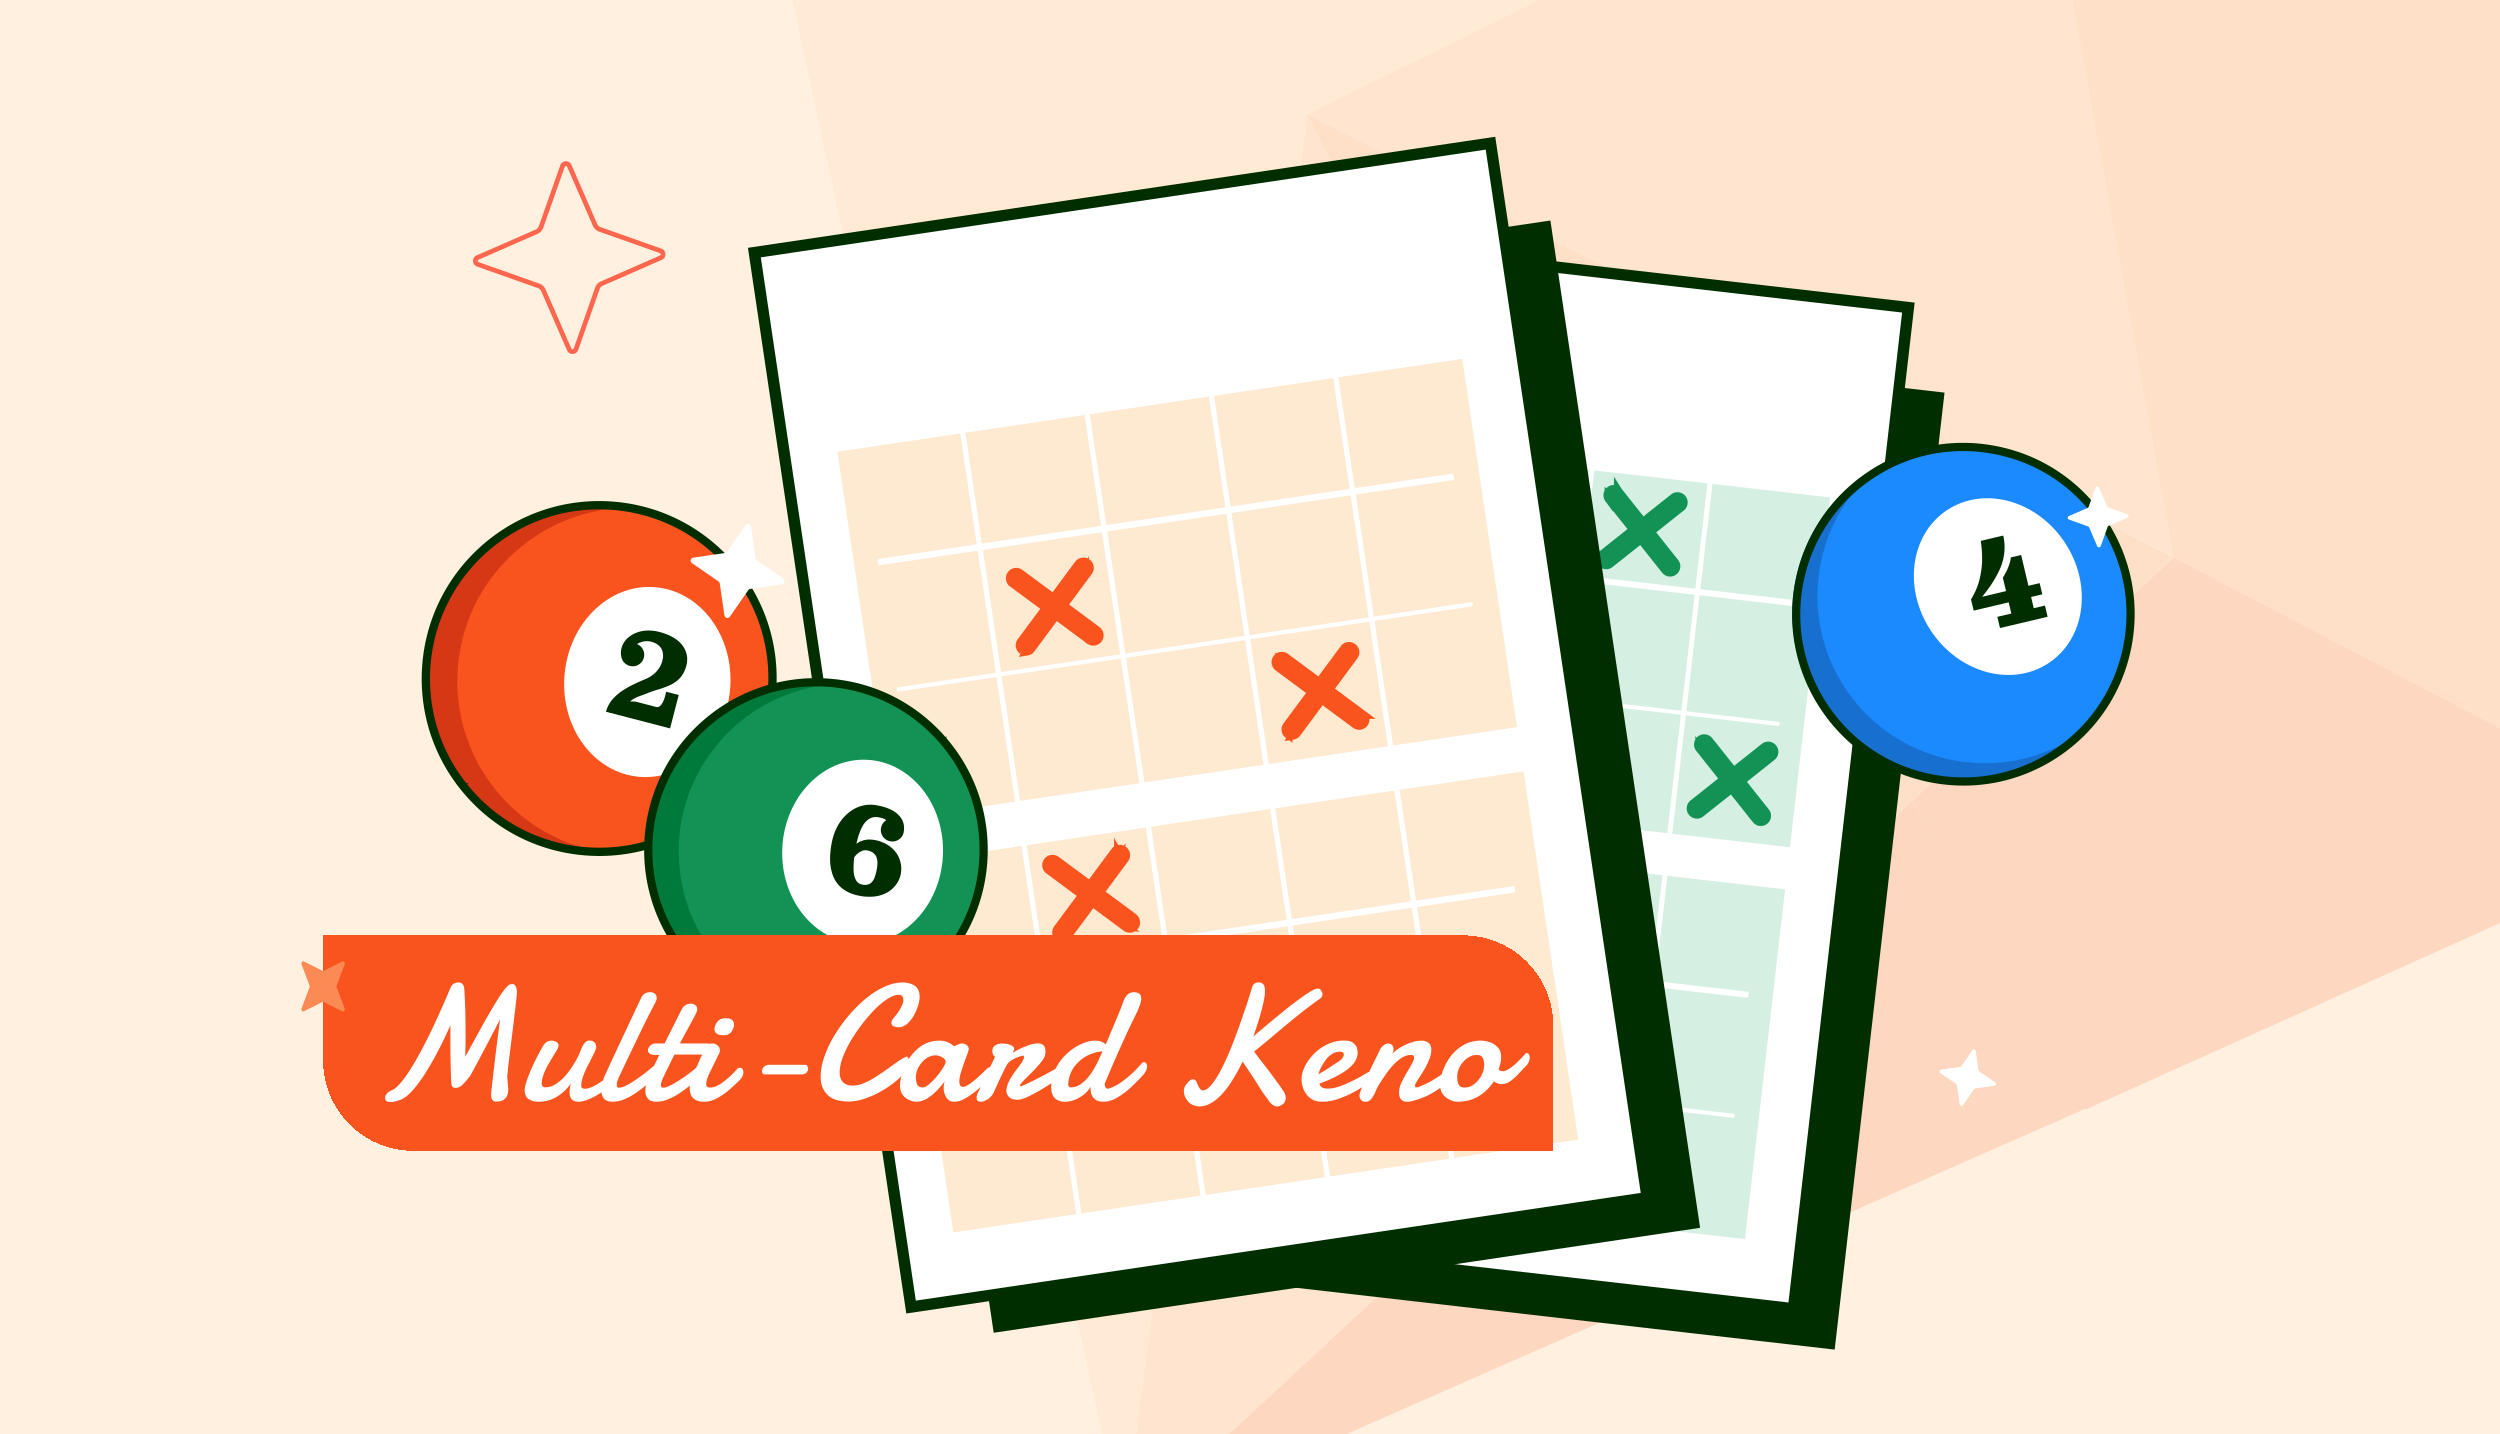 <svg width="441" height="253" fill="none" xmlns="http://www.w3.org/2000/svg"><g clip-path="url(#a)"><path fill="#FFF0DF" d="M0 0H441V253H0z"/><g opacity=".16"><path d="M383.454 98.32l-46.149 42.916 30.705 54.436 108.425-48.785-92.981-48.567z" fill="#F9541D"/><path d="M247.495-98.92l39.026 91.501 71.258-35.196L247.495-98.92z" fill="#FB8A54"/><path d="M230.591 20.137L383.623 98.34 357.781-42.614l-127.19 62.75z" fill="#FDAB76"/><path d="M197.961 270.392l170.073-74.89-30.727-54.266-139.346 129.156z" fill="#F9541D"/><path d="M198.154 270.243l107.891-100.114-75.452-149.992-32.439 250.106z" fill="#FDAB76"/><path d="M230.587 20.135l-97.19-49.645 64.728 299.921 32.462-250.276z" fill="#FECEA4"/><path d="M230.589 20.136l75.429 150.162 77.431-71.98-152.86-78.182z" fill="#FB8A54"/><path d="M133.227-29.531l97.361 49.667 55.933-27.554-38.878-91.307L133.227-29.53z" fill="#FECEA4"/><path d="M469.278 14.473L357.789-42.61l25.662 140.927 92.96 48.738-7.133-132.583z" fill="#FB8A54"/></g><path d="M225.819 57.163l115.7 13.28-19.068 166.131-115.701-13.28 19.069-166.13z" fill="#002E00" stroke="#002E00" stroke-width="2.702"/><path d="M213.379 40.108l123.259 14.147-20.272 176.612-123.258-14.148 20.271-176.611z" fill="#fff" stroke="#002E00" stroke-width="2"/><path d="M322.828 87.753l-104.724-12.02-7.083 61.704 104.725 12.021 7.082-61.705z" fill="#D5EFE2"/><path d="M294.507 147.381a.44.44 0 01-.385-.485l7.061-61.51a.438.438 0 01.869.1l-7.06 61.51a.44.44 0 01-.485.385zM273.677 144.99a.439.439 0 01-.385-.484l7.06-61.51a.44.44 0 01.485-.384.44.44 0 01.385.484l-7.061 61.51a.437.437 0 01-.484.384zM252.847 142.6a.44.44 0 01-.385-.485l7.06-61.51a.438.438 0 01.869.1l-7.06 61.51a.439.439 0 01-.484.385zM232.015 140.208a.44.44 0 01-.385-.485l7.06-61.51a.438.438 0 01.869.1l-7.06 61.51a.439.439 0 01-.484.385z" fill="#fff"/><path d="M316.121 106.887l-96.113-11.032c-.117-.013-.184-.266-.15-.562.034-.296.157-.528.273-.514l96.114 11.032c.116.013.183.266.149.562-.034.296-.157.528-.273.514zM313.69 128.062l-96.114-11.032c-.116-.014-.193-.186-.17-.384.023-.197.136-.347.253-.334l96.113 11.032c.116.013.193.186.17.383-.023.197-.136.348-.252.335z" fill="#fff"/><path d="M314.891 156.879l-104.725-12.021-7.083 61.705 104.725 12.021 7.083-61.705z" fill="#D5EFE2"/><path d="M286.57 216.506a.439.439 0 01-.385-.484l7.06-61.51a.437.437 0 01.869.1l-7.06 61.509a.439.439 0 01-.484.385zM265.74 214.115a.438.438 0 01-.385-.484l7.06-61.509a.438.438 0 01.869.099l-7.06 61.51a.437.437 0 01-.484.384zM244.909 211.725a.439.439 0 01-.384-.485l7.06-61.509a.439.439 0 01.484-.385.44.44 0 01.385.485l-7.06 61.509a.44.44 0 01-.485.385zM224.077 209.334a.439.439 0 01-.384-.485l7.06-61.509a.439.439 0 01.484-.385.44.44 0 01.385.485l-7.06 61.509a.44.44 0 01-.485.385z" fill="#fff"/><path d="M308.183 176.013l-96.113-11.032c-.116-.013-.183-.266-.149-.562.034-.296.157-.528.273-.514l96.113 11.032c.116.013.184.266.15.562-.034.296-.157.528-.274.514zM305.752 197.188l-96.113-11.032c-.116-.014-.193-.186-.17-.384.022-.197.136-.348.252-.334l96.113 11.032c.117.013.193.186.171.383-.023.197-.137.348-.253.335z" fill="#fff"/><path d="M244.789 165.265h.003a1.053 1.053 0 00.942-1.699L235.756 151a1.052 1.052 0 00-1.648 1.308l9.978 12.567.006.007.006.008c.172.206.416.343.691.375zm0 0h.001-.001z" fill="#129355" stroke="#129355" stroke-width="1.5"/><path d="M233.516 163.971l.003.001c.258.028.538-.035.773-.221l12.566-9.979a1.052 1.052 0 00-1.308-1.648l-12.566 9.979a1.05 1.05 0 00-.17 1.478l.006.008.006.007c.172.206.416.343.69.375zm0 0h.002-.002zM251.31 117.42h.003a1.051 1.051 0 00.942-1.699l-9.978-12.566a1.052 1.052 0 00-1.648 1.308l9.979 12.567.006.007.006.008c.172.205.416.343.69.375zm0 0h.002-.002z" fill="#129355" stroke="#129355" stroke-width="1.5"/><path d="M240.038 116.126h.003a1.05 1.05 0 00.773-.22l12.566-9.979a1.052 1.052 0 00-1.309-1.648l-12.566 9.979a1.052 1.052 0 00-.17 1.478l.006.007.007.008c.172.206.416.343.69.375zm0 0h.001-.001zM293.792 100.566l-.006-.008-9.981-12.569a1.053 1.053 0 011.648-1.309m8.339 13.886l-8.339-13.886m8.339 13.886l.006.007m-.006-.007l.006.007m-8.345-13.892l9.981 12.569a1.052 1.052 0 01-.942 1.699l-9.039-14.269zm8.345 13.892c.172.206.416.343.691.375l-.691-.375z" fill="#129355" stroke="#129355" stroke-width="1.5"/><path d="M283.214 99.654h.003c.257.03.537-.034.772-.22l12.569-9.981a1.05 1.05 0 10-1.308-1.648l-12.569 9.98a1.05 1.05 0 00-.17 1.479l.006.008.006.007c.172.206.416.343.691.375zm0 0h.001-.001zM309.792 144.566l-.006-.008-9.981-12.569a1.052 1.052 0 011.648-1.309m8.339 13.886l-8.339-13.886m8.339 13.886l.006.007m-.006-.007l.006.007m-8.345-13.893l9.981 12.57a1.051 1.051 0 01-.942 1.699l-9.039-14.269zm8.345 13.893c.172.206.416.343.691.375l-.691-.375z" fill="#129355" stroke="#129355" stroke-width="1.5"/><path d="M299.214 143.654l.003.001c.257.028.537-.035.772-.221l12.569-9.981a1.05 1.05 0 00.17-1.478 1.05 1.05 0 00-1.478-.17l-12.569 9.981a1.05 1.05 0 00-.17 1.478l.006.008.006.007c.172.206.416.343.691.375zm0 0h.001-.001z" fill="#129355" stroke="#129355" stroke-width="1.5"/><path d="M150.418 58.55l121.935-18.12 26.007 175.017-121.935 18.119L150.418 58.55z" fill="#002E00" stroke="#002E00" stroke-width="2.702"/><path d="M133.07 44.554l129.851-19.296 27.64 186.009-129.851 19.296-27.64-186.009z" fill="#fff" stroke="#002E00" stroke-width="2"/><path d="M257.939 63.309l-110.23 16.38 9.651 64.949 110.23-16.38-9.651-64.949z" fill="#FEE9D1"/><path d="M245.331 131.948a.462.462 0 01-.525-.389l-9.621-64.743a.464.464 0 01.915-.136l9.621 64.743a.463.463 0 01-.39.525zM223.409 135.207a.463.463 0 01-.525-.389l-9.621-64.743a.464.464 0 01.915-.136l9.621 64.743a.464.464 0 01-.39.525zM201.485 138.466a.464.464 0 01-.525-.39l-9.621-64.743a.464.464 0 01.915-.136l9.621 64.743a.465.465 0 01-.39.526zM179.556 141.723a.465.465 0 01-.526-.39l-9.62-64.742a.463.463 0 01.915-.136l9.62 64.743a.463.463 0 01-.389.525z" fill="#fff"/><path d="M256.326 84.684L155.16 99.717c-.122.019-.26-.222-.306-.533-.047-.312.016-.582.138-.6l101.166-15.033c.122-.018.26.222.306.534.047.311-.016.581-.138.6zM259.637 106.972l-101.166 15.033c-.122.018-.247-.137-.278-.345-.031-.208.044-.393.166-.411l101.166-15.033c.122-.018.248.137.278.345.031.208-.044.392-.166.411z" fill="#fff"/><path d="M268.745 136.069l-110.229 16.38 9.651 64.948 110.23-16.38-9.652-64.948z" fill="#FEE9D1"/><path d="M256.136 204.706a.463.463 0 01-.525-.389l-9.621-64.743a.463.463 0 01.915-.136l9.62 64.743a.463.463 0 01-.389.525zM234.214 207.965a.463.463 0 01-.525-.39l-9.621-64.743a.464.464 0 01.389-.525.465.465 0 01.526.389l9.62 64.743a.463.463 0 01-.389.526zM212.29 211.223a.462.462 0 01-.525-.389l-9.621-64.743a.463.463 0 01.915-.136l9.621 64.743a.463.463 0 01-.39.525zM190.36 214.481a.463.463 0 01-.525-.389l-9.621-64.743a.463.463 0 01.915-.136l9.621 64.743a.464.464 0 01-.39.525z" fill="#fff"/><path d="M267.131 157.444l-101.166 15.033c-.122.018-.26-.222-.307-.533-.046-.312.016-.582.139-.6l101.165-15.033c.123-.018.261.222.307.533.046.312-.016.582-.138.6zM270.442 179.731l-101.166 15.033c-.122.019-.248-.137-.278-.344-.031-.208.044-.393.166-.411l101.165-15.033c.123-.018.248.137.279.345.031.207-.044.392-.166.41z" fill="#fff"/><path d="M198.664 163.578l-.007-.005-13.628-10.103a1.069 1.069 0 111.274-1.718l13.627 10.103a1.069 1.069 0 01-.478 1.916l-.788-.193zm0 0l.008.006c.224.157.499.227.777.187l-.785-.193z" fill="#F9541D" stroke="#F9541D" stroke-width="1.5"/><path d="M186.8 165.342l-.008-.006a1.069 1.069 0 01-.222-1.496l10.101-13.628m-9.871 15.13l9.871-15.13m-9.871 15.13l.008.005c.223.157.499.227.776.187m-.784-.192l.784.192m9.087-15.322a1.069 1.069 0 111.718 1.273l-10.101 13.629c-.182.245-.44.38-.7.42l9.083-15.322zm1.205.893s0 0 0 0h0zm0 0h0l-.089-.067m.089.067s0 0 0 0l-.089-.067m0 0s0 0 0 0l-.172.232-.341-.612h0a.318.318 0 11.513.38zm-10.203 14.496h.002-.002zM192.231 112.937l-.008-.006-13.628-10.102a1.07 1.07 0 011.274-1.718l13.628 10.102a1.07 1.07 0 01-.478 1.916l-.788-.192zm0 0l.008.005c.223.157.499.228.776.187l-.784-.192z" fill="#F9541D" stroke="#F9541D" stroke-width="1.5"/><path d="M180.366 114.7l-.008-.006a1.07 1.07 0 01-.222-1.496l10.102-13.628m-9.872 15.13l9.872-15.13m-9.872 15.13l.008.005c.224.157.499.228.777.187m-.785-.192l.785.192m9.087-15.322a1.07 1.07 0 111.718 1.273l-10.102 13.629c-.181.245-.439.38-.7.42l9.084-15.322zm1.205.893l-.001.001.001-.001zm0 0h0l-.09-.066m.09.066s0 0 0 0l-.09-.066m0 0s0 0 0 0l-.172.232-.341-.612h0a.319.319 0 11.513.38zm-10.202 14.495h.001-.001zM239.123 127.78l-.008-.006-13.631-10.104a1.069 1.069 0 111.274-1.718m12.365 11.828l-12.365-11.828m12.365 11.828l.008.006m-.008-.006l.008.006m-12.373-11.834l13.631 10.104a1.069 1.069 0 01-.478 1.916l-13.153-12.02zm12.373 11.834c.223.157.499.227.777.187l-.777-.187z" fill="#F9541D" stroke="#F9541D" stroke-width="1.5"/><path d="M227.255 129.544l-.007-.006a1.069 1.069 0 01-.223-1.496l10.104-13.631m-9.874 15.133l9.874-15.133m-9.874 15.133l.008.005m-.008-.005l.008.005m9.866-15.138a1.07 1.07 0 011.719 1.273l-10.104 13.632c-.182.245-.44.38-.701.42l9.086-15.325zm-9.866 15.138c.224.157.499.228.777.187l-.777-.187z" fill="#F9541D" stroke="#F9541D" stroke-width="1.5"/><path d="M345.202 191.437l.497 3.383c.042.283.41.371.576.134l1.945-2.811a.32.32 0 01.215-.134l3.383-.497a.318.318 0 00.135-.576l-2.812-1.945a.323.323 0 01-.134-.216l-.497-3.382a.318.318 0 00-.576-.135l-1.945 2.812a.322.322 0 01-.215.133l-3.383.497a.318.318 0 00-.135.576l2.812 1.946c.071.049.12.127.134.215z" fill="#fff"/><path fill-rule="evenodd" clip-rule="evenodd" d="M94.823 41.257a1.897 1.897 0 001.018-1.102l.001-.002 3.777-10.725v-.001a.226.226 0 01.419-.018l4.554 10.435a1.9 1.9 0 001.101 1.02h.002l10.707 3.785h.001c.196.072.2.34.017.42l-10.416 4.56a1.894 1.894 0 00-1.018 1.103l-.001.002-3.777 10.725a.226.226 0 01-.419.018l-4.554-10.435a1.897 1.897 0 00-1.103-1.02l-10.707-3.785a.226.226 0 01-.018-.42l10.416-4.56zm-10.75 3.798c-.872.382-.834 1.642.072 1.967l10.714 3.787c.272.094.496.303.617.574l4.552 10.428c.381.874 1.639.836 1.963-.071l3.78-10.732c.094-.273.302-.496.573-.618l10.41-4.558c.872-.382.834-1.642-.072-1.967l-10.714-3.787a1.065 1.065 0 01-.617-.574L100.8 29.076c-.382-.874-1.64-.836-1.964.071l-3.78 10.732a1.065 1.065 0 01-.573.618l-10.41 4.558z" fill="#FF664E"/><path d="M101.995 150.04c16.76 2.039 32.004-9.894 34.047-26.654 2.044-16.76-9.887-32-26.648-34.04C92.634 87.308 77.39 99.24 75.347 116c-2.043 16.761 9.888 32 26.648 34.04z" fill="#F9541D"/><path d="M80.775 117.662c1.298-15.891 14.533-27.949 30.174-28.086a30.842 30.842 0 00-2.763-.353c-16.828-1.37-31.585 11.159-32.961 27.987-1.375 16.827 11.152 31.58 27.98 32.953.936.076 1.864.107 2.787.099-15.413-2.667-26.514-16.707-25.216-32.598l-.001-.002z" fill="#D63715"/><path d="M81.419 138.657c-4.786-6.113-7.061-13.686-6.425-21.468 1.383-16.928 16.282-29.577 33.21-28.199 8.201.669 15.649 4.49 20.975 10.762 5.324 6.27 7.887 14.24 7.217 22.442-.671 8.201-4.495 15.649-10.768 20.976-6.273 5.326-14.245 7.891-22.444 7.221-8.202-.668-15.65-4.491-20.975-10.762-.27-.319-.537-.645-.794-.972h.004zm48.187-37.646a30.566 30.566 0 00-.782-.958c-5.244-6.175-12.58-9.94-20.659-10.6-16.673-1.358-31.347 11.1-32.71 27.773-.658 8.077 1.866 15.925 7.11 22.104 5.244 6.175 12.58 9.941 20.659 10.599 8.077.657 15.926-1.868 22.106-7.113 6.177-5.246 9.945-12.582 10.605-20.66.627-7.666-1.616-15.126-6.329-21.145z" fill="#002E00" stroke="#002E00"/><path d="M112.819 137.034c8.068.658 15.221-6.299 15.976-15.537.754-9.238-5.174-17.26-13.243-17.917-8.068-.657-15.221 6.299-15.975 15.537-.755 9.238 5.174 17.26 13.242 17.917z" fill="#fff"/><path d="M106.894 125.555c.088-.34.208-.667.36-.982.156-.314.329-.601.519-.862s.412-.516.665-.765a9.79 9.79 0 01.759-.675c.253-.201.539-.4.857-.598.319-.201.616-.377.891-.529.28-.15.592-.307.936-.472.349-.167.658-.31.925-.428a56.84 56.84 0 011.1-.475c.798-.344 1.442-.795 1.932-1.354.491-.559.821-1.166.992-1.822.224-.864.166-1.59-.176-2.177-.336-.59-.945-.999-1.825-1.228a2.951 2.951 0 00-1.258-.032 3.044 3.044 0 00-1.196.464c.468.186.815.508 1.041.965.232.454.284.929.155 1.424-.141.545-.455.96-.94 1.245a1.95 1.95 0 01-1.537.21 2.019 2.019 0 01-1.479-1.551 3.238 3.238 0 01.018-1.583c.112-.43.304-.832.576-1.208a3.963 3.963 0 011.034-.977 5.48 5.48 0 011.4-.666 5.844 5.844 0 011.725-.254 7.532 7.532 0 011.954.252c.832.216 1.562.495 2.19.838.633.339 1.136.708 1.509 1.107.374.394.661.823.86 1.285.2.459.311.914.334 1.366.023.448-.025.901-.144 1.36a5.416 5.416 0 01-.476 1.227 4.435 4.435 0 01-.651.939 4.712 4.712 0 01-.814.713c-.31.217-.614.394-.912.531-.294.138-.622.273-.985.407-.362.133-.695.245-.999.337-.302.087-.635.191-.999.311-.358.117-.665.229-.92.338-.26.107-.566.225-.918.352-.348.128-.624.231-.828.309a5.792 5.792 0 00-.696.331 5.082 5.082 0 00-.742.509c.504-.022.985.027 1.444.146l3.195.83a.669.669 0 00.512-.077c.17-.1.317-.246.441-.437.128-.189.236-.386.324-.591.092-.203.164-.405.217-.606l.255-.983 2.212.575-1.532 5.898-11.305-2.937z" fill="#002E00"/><path d="M126.964 102.931l.828 5.634a.53.53 0 00.959.224l3.241-4.683a.53.53 0 01.358-.222l5.635-.829a.53.53 0 00.224-.959l-4.683-3.24a.533.533 0 01-.223-.359l-.828-5.634a.53.53 0 00-.959-.224l-3.24 4.683a.535.535 0 01-.359.222l-5.634.829a.53.53 0 00-.224.959l4.682 3.24c.119.082.2.212.223.359z" fill="#fff"/><path d="M141.345 179.396c16.273 1.425 30.624-10.611 32.053-26.885 1.428-16.273-10.606-30.62-26.879-32.045-16.274-1.425-30.625 10.611-32.053 26.885-1.429 16.273 10.605 30.62 26.879 32.045z" fill="#129355"/><path d="M119.767 148.78c.737-15.409 13.142-27.5 28.262-28.143a29.96 29.96 0 00-2.684-.251c-16.317-.776-30.178 11.821-30.959 28.138-.78 16.316 11.814 30.174 28.132 30.952a29.98 29.98 0 002.698.005c-14.992-2.076-26.184-15.29-25.447-30.699l-.002-.002z" fill="#007A3B"/><path d="M121.077 169.061c-4.827-5.754-7.275-13.003-6.914-20.549.786-16.414 14.78-29.132 31.194-28.352 7.952.379 15.279 3.832 20.633 9.722 5.353 5.889 8.092 13.513 7.711 21.465-.381 7.952-3.835 15.279-9.727 20.635-5.892 5.355-13.517 8.096-21.467 7.715-7.953-.378-15.28-3.831-20.634-9.722-.272-.3-.54-.606-.799-.914h.003zm45.368-37.976a30.366 30.366 0 00-.788-.9c-5.273-5.8-12.489-9.202-20.322-9.575-16.167-.77-29.95 11.756-30.723 27.922-.374 7.832 2.323 15.339 7.595 21.142 5.273 5.801 12.49 9.202 20.323 9.576 7.832.371 15.339-2.327 21.144-7.601 5.802-5.274 9.206-12.491 9.581-20.324.356-7.432-2.057-14.573-6.81-20.24z" fill="#002E00" stroke="#002E00"/><path d="M151.388 166.466c7.823.373 14.512-6.587 14.941-15.545.428-8.958-5.567-16.521-13.39-16.893-7.823-.373-14.513 6.587-14.941 15.545-.429 8.958 5.566 16.521 13.39 16.893z" fill="#fff"/><path d="M159.419 146.752a1.962 1.962 0 01-.835 1.317c-.455.321-.96.432-1.515.336a1.975 1.975 0 01-1.318-.829 1.975 1.975 0 01-.334-1.521 2.01 2.01 0 01.887-1.353c-.146-.223-.59-.399-1.332-.529a2.623 2.623 0 00-.96 0c-.299.06-.593.196-.883.407a3.34 3.34 0 00-.794.86c-.244.362-.474.831-.69 1.407a13.973 13.973 0 00-.567 1.996 3.534 3.534 0 011.421-.648c.55-.124 1.141-.13 1.775-.02.78.136 1.488.388 2.123.757a5.37 5.37 0 011.565 1.336c.412.523.703 1.119.874 1.789a4.91 4.91 0 01.069 2.08 4.23 4.23 0 01-.291.967 4.29 4.29 0 01-.535.925 5.165 5.165 0 01-.763.834 4.9 4.9 0 01-1.021.679c-.39.194-.81.348-1.26.463a6.673 6.673 0 01-1.507.182 8.807 8.807 0 01-1.748-.137c-.905-.158-1.696-.42-2.375-.788a5.346 5.346 0 01-1.658-1.358 5.75 5.75 0 01-.966-1.889 8.52 8.52 0 01-.353-2.336c-.012-.844.068-1.76.24-2.748.165-.946.429-1.82.792-2.62.368-.803.808-1.493 1.321-2.07a7.42 7.42 0 011.691-1.425 5.865 5.865 0 014.098-.775c1.822.318 3.135.892 3.939 1.724.81.829 1.113 1.824.91 2.987zm-8.73 4.471c-.097.83-.138 1.544-.122 2.144.02.6.096 1.086.229 1.457.137.372.313.656.528.853.22.193.488.317.805.372.25.044.48.054.69.03.212-.028.395-.079.55-.155.159-.08.304-.192.432-.337.128-.146.237-.299.325-.459.088-.161.169-.357.244-.589.075-.232.135-.451.179-.658.05-.211.099-.456.148-.735.09-.517.108-.969.056-1.356-.048-.391-.161-.705-.339-.942a1.927 1.927 0 00-.63-.561 2.817 2.817 0 00-.859-.285c-.371-.065-.759.016-1.163.242a3.356 3.356 0 00-1.073.979z" fill="#002E00"/><path d="M361.828 133.39c13.86-8.561 18.158-26.737 9.6-40.599-8.557-13.861-26.86-18.189-40.719-9.628-13.859 8.56-18.156 26.737-9.599 40.598 8.558 13.862 26.859 18.19 40.718 9.629z" fill="#1C8AFF"/><path d="M325.647 121.613c-8.595-12.758-5.886-29.818 5.819-39.344-.779.428-1.545.892-2.296 1.399-13.507 9.105-17.079 27.437-7.978 40.948 9.102 13.509 27.43 17.08 40.939 7.976a30.202 30.202 0 002.16-1.604c-13.222 7.276-30.047 3.383-38.642-9.374l-.002-.001z" fill="#1770D0"/><path d="M339.463 137.267c-7.29-1.724-13.567-6.06-17.776-12.307-9.156-13.591-5.549-32.1 8.038-41.26 6.583-4.437 14.499-6.043 22.29-4.526 7.79 1.517 14.523 5.98 18.959 12.564s6.041 14.501 4.523 22.295c-1.518 7.793-5.98 14.528-12.563 18.963-6.583 4.438-14.499 6.044-22.291 4.527a30.652 30.652 0 01-1.183-.255l.003-.001zm13.632-57.402a30.141 30.141 0 00-1.166-.25c-7.672-1.494-15.469.087-21.954 4.458-13.383 9.021-16.936 27.25-7.918 40.636 4.37 6.483 11 10.877 18.674 12.374 7.673 1.494 15.47-.088 21.955-4.458 6.482-4.372 10.876-11.004 12.373-18.68 1.495-7.674-.086-15.472-4.455-21.958-4.146-6.154-10.331-10.425-17.509-12.122z" fill="#002E00" stroke="#002E00"/><path d="M371.784 92.952l-1.217 3.377a.333.333 0 01-.619.018l-1.412-3.297a.339.339 0 00-.194-.183l-3.371-1.216a.334.334 0 01-.018-.62l3.294-1.416a.337.337 0 00.183-.194l1.216-3.376a.334.334 0 01.62-.019l1.412 3.298c.035.083.105.15.193.182l3.371 1.216c.283.102.297.5.019.62l-3.295 1.417a.338.338 0 00-.182.193zM361.466 116.907c6.476-4.366 7.676-13.917 2.679-21.334-4.997-7.416-14.298-9.89-20.774-5.524-6.476 4.366-7.676 13.917-2.679 21.333 4.997 7.417 14.298 9.89 20.774 5.525z" fill="#fff"/><path d="M349.414 95.41l3.953-.936c.184.774.262 1.545.235 2.312a9.3 9.3 0 01-.314 2.169 11.118 11.118 0 01-.845 2.131 19.178 19.178 0 01-1.217 2.076c-.439.643-.96 1.345-1.563 2.106l4.2-.996-.56-2.366c.804-1.286 1.275-2.479 1.415-3.577l1.81-.43 1.288 5.436 1.977-.469.468 1.977-1.976.468.468 1.977 1.977-.469.468 1.977-8.4 1.991-.468-1.976 2.47-.586-.468-1.976-6.177 1.464-.468-1.977c.364-.591.678-1.202.941-1.834a11.3 11.3 0 00.602-1.865c.138-.611.243-1.206.315-1.784.074-.583.107-1.17.098-1.758a22.487 22.487 0 00-.229-3.084z" fill="#002E00"/><g filter="url(#b)"><path d="M53 161h201.09c8.787 0 15.91 7.123 15.91 15.91V199H68.91C60.123 199 53 191.877 53 183.09V161z" fill="#F9541D" shape-rendering="crispEdges"/><g filter="url(#c)"><path d="M64.937 189.916c-.344 0-.602-.072-.774-.215a.625.625 0 01-.244-.502c0-.239.1-.487.301-.745.2-.258.483-.459.846-.602.44-.172.917-.55 1.433-1.133a18.988 18.988 0 001.62-2.15 39.74 39.74 0 001.677-2.81 75.102 75.102 0 001.649-3.139 82.211 82.211 0 001.49-3.111c.469-1.022.885-1.944 1.248-2.766.391-.898.697-1.606.917-2.122.22-.516.358-.836.416-.96.133-.296.32-.511.559-.645.239-.134.482-.201.73-.201.345 0 .608.096.79.287.18.181.286.511.315.989.057.975.1 1.825.129 2.551.028.727.047 1.458.057 2.194.02.726.029 1.6.029 2.623v1.992c0 .364-.01.751-.029 1.162-.01.401-.014.826-.014 1.275l3.039-5.519a108.166 108.166 0 012.322-3.999 24.043 24.043 0 011.548-2.308c.487-.63.88-.946 1.175-.946h.1l.087-.014h.086c.23 0 .41.143.545.43.133.287.2.659.2 1.118a94.733 94.733 0 01-.287 2.752 979.33 979.33 0 01-.99 8.085 188.574 188.574 0 00-.4 3.612l-.029.187a.61.61 0 000 .186l.158 1.906c.038.383.01.765-.086 1.147a1.672 1.672 0 01-.63.932c-.316.248-.799.373-1.448.373a.737.737 0 01-.617-.301c-.153-.191-.23-.54-.23-1.047.077-.745.177-1.658.302-2.738l.401-3.469c.153-1.232.306-2.451.459-3.655.153-1.204.296-2.303.43-3.297l-2.996 5.734a178.71 178.71 0 01-1.29 2.408c-.382.717-.693 1.295-.932 1.735a14.59 14.59 0 01-1.304 1.548c-.44.439-.86.659-1.262.659-.392 0-.626-.105-.702-.315a2.273 2.273 0 01-.13-.645 190.89 190.89 0 01-.128-4.1 294.89 294.89 0 01-.029-4.085v-1.878a74.376 74.376 0 01-1.95 4.085 52.655 52.655 0 01-2.207 3.942c-.765 1.243-1.538 2.322-2.322 3.24-.784.917-1.515 1.519-2.193 1.806-.402.162-.75.277-1.047.344a3.223 3.223 0 01-.788.115zm26.024-.058c-.621 0-1.18-.148-1.677-.444-.488-.296-.731-.855-.731-1.677 0-.067.029-.258.086-.574.067-.315.181-.716.344-1.204.2-.602.516-1.385.946-2.351.43-.965 1.037-2.135 1.82-3.512.201-.363.43-.621.689-.774.267-.162.554-.243.86-.243.305 0 .587.076.845.229.258.143.387.354.387.631a.855.855 0 01-.043.272c-.066.22-.248.559-.544 1.018-.287.459-.612.999-.975 1.62a15.038 15.038 0 00-.96 1.878c-.278.669-.43 1.299-.46 1.892 0 .172.049.329.144.473.096.143.253.215.473.215.621 0 1.209-.167 1.763-.502a7.654 7.654 0 001.577-1.29c.488-.526.922-1.08 1.305-1.663.382-.583.702-1.118.96-1.605.239-.43.45-.889.63-1.376.182-.497.397-.923.646-1.276.248-.354.583-.531 1.003-.531.344 0 .617.11.817.33.201.22.301.483.301.788 0 .249-.138.65-.415 1.205a83.852 83.852 0 01-.903 1.777 18.737 18.737 0 00-.932 2.05c-.258.688-.387 1.3-.387 1.835 0 .344.21.516.63.516.64 0 1.472-.33 2.495-.989a11.89 11.89 0 001.433-1.09 9.02 9.02 0 001.29-1.361l.144 1.949a12.564 12.564 0 01-2.323 2.05c-.898.621-1.772 1.089-2.623 1.405-.879.334-1.615.411-2.207.229-.593-.182-.89-.717-.89-1.605 0-.45.077-.961.23-1.534-.325.487-.76.984-1.304 1.491a7.281 7.281 0 01-1.935 1.247c-.736.334-1.572.501-2.509.501zm13.166 0c-.784 0-1.323-.196-1.62-.587-.286-.392-.43-.87-.43-1.434 0-.468.067-.946.201-1.433.143-.497.311-.951.502-1.362.334-.745.673-1.486 1.017-2.222l.946-2.021 4.344-9.246c.22-.478.549-.788.989-.932.44-.143.841-.129 1.204.043.373.163.559.464.559.903 0 .172-.043.354-.129.545a5.074 5.074 0 01-.301.616c-.344.65-.784 1.506-1.319 2.566a411.378 411.378 0 00-1.749 3.584c-.697 1.462-1.285 2.69-1.763 3.684a414.33 414.33 0 00-1.318 2.795c-.106.22-.211.478-.316.774a2.495 2.495 0 00-.143.774c0 .316.138.473.416.473.305 0 .711-.124 1.218-.372a13.294 13.294 0 001.605-.961 28.857 28.857 0 001.635-1.161 45.069 45.069 0 001.462-1.19.837.837 0 01.544-.186c.44 0 .66.244.66.731 0 .201-.067.425-.201.674-.134.248-.368.492-.702.731a40.212 40.212 0 01-1.849 1.605c-.612.497-1.228.942-1.85 1.334a10.26 10.26 0 01-1.834.917 4.875 4.875 0 01-1.778.358zm7.733 0c-.755 0-1.28-.186-1.576-.559-.297-.372-.445-.831-.445-1.376 0-.478.081-.975.244-1.491.162-.516.344-.979.545-1.39l1.677-3.44h-.617c-.535 0-.903-.086-1.103-.258-.201-.172-.301-.368-.301-.588 0-.22.124-.468.372-.746.249-.286.588-.43 1.018-.43h1.548l3.025-6.006c.191-.363.425-.621.702-.774.287-.162.583-.244.889-.244.287 0 .549.077.788.23.239.153.359.406.359.76 0 .181-.043.367-.129.559a8.023 8.023 0 01-.316.645c-.153.286-.358.673-.616 1.161-.258.478-.578 1.056-.961 1.734l-1.032 1.935h4.673c.459 0 .832.063 1.119.187.296.114.444.377.444.788 0 .21-.077.416-.229.617-.153.2-.483.32-.99.358h-5.963l-1.003 2.007-.889 1.82c-.115.23-.229.497-.344.803a2.4 2.4 0 00-.158.788c0 .287.134.43.402.43.306 0 .717-.129 1.233-.387.516-.258 1.06-.573 1.634-.946a26.682 26.682 0 001.677-1.161 37.2 37.2 0 001.476-1.19c.163-.105.306-.157.43-.157.211 0 .368.114.473.344.106.229.115.506.029.831-.076.325-.301.636-.674.932a36.312 36.312 0 01-1.892 1.605c-.631.497-1.256.942-1.878 1.334-.63.382-1.252.688-1.863.917a4.871 4.871 0 01-1.778.358zm11.819-11.74c-.593 0-1.008-.09-1.247-.272a1.045 1.045 0 01-.402-.745c0-.45.163-.889.488-1.319.334-.44.826-.66 1.476-.66.555 0 .942.11 1.161.33.22.21.33.478.33.803 0 .363-.143.764-.43 1.204-.277.44-.736.659-1.376.659zm-3.512 11.74c-.774 0-1.386-.196-1.835-.587-.439-.402-.659-1.023-.659-1.864 0-.583.105-1.161.315-1.734.22-.583.459-1.128.717-1.634.267-.517.478-.966.631-1.348.047-.124.129-.315.243-.573.124-.258.253-.521.387-.789l.488-1.003c.162-.268.348-.459.559-.574.21-.114.425-.172.645-.172.363 0 .673.12.932.359.267.229.401.525.401.889a2.57 2.57 0 01-.043.258.69.69 0 01-.086.258c-.21.382-.392.74-.545 1.075a85.108 85.108 0 01-.975 2.007 12.5 12.5 0 00-.53 1.218c-.153.401-.229.76-.229 1.075 0 .258.062.43.186.516.134.077.32.115.559.115.382 0 .803-.12 1.262-.359a7.045 7.045 0 001.333-.888 17.45 17.45 0 001.218-1.075c.373-.373.65-.674.831-.903.182-.182.373-.273.574-.273.172 0 .31.077.416.23.114.152.172.348.172.587 0 .22-.058.454-.172.703a1.991 1.991 0 01-.531.702c-.631.64-1.29 1.252-1.978 1.835a11.01 11.01 0 01-2.122 1.405c-.716.363-1.438.544-2.164.544zm10.743-4.83c-.324 0-.487-.196-.487-.588 0-.249.11-.492.33-.731.22-.249.568-.373 1.046-.373h6.221c.163 0 .292.072.387.215a.792.792 0 01.144.473c0 .239-.091.468-.273.688-.181.21-.482.316-.903.316h-6.465zm14.844 4.787c-1.778 0-3.054-.406-3.828-1.218-.774-.812-1.161-1.849-1.161-3.111 0-1.041.182-2.131.545-3.268a19.06 19.06 0 011.505-3.412 26.3 26.3 0 012.179-3.268 25.914 25.914 0 012.58-2.853c.899-.86 1.792-1.576 2.681-2.15a12.594 12.594 0 012.508-1.261 7.224 7.224 0 012.48-.459c.813 0 1.51.191 2.093.574.593.382.889 1.051.889 2.006 0 .392-.091.884-.273 1.477a8.58 8.58 0 01-.745 1.749 5.432 5.432 0 01-1.204 1.505c-.459.392-.956.588-1.491.588-.191 0-.449-.043-.774-.129-.325-.087-.487-.302-.487-.646 0-.114.028-.248.086-.401.067-.153.181-.33.344-.53.229-.249.473-.555.731-.918.258-.372.478-.755.659-1.146.191-.392.287-.736.287-1.033 0-.611-.287-.917-.86-.917-.411 0-.875.134-1.391.401a9.22 9.22 0 00-1.619 1.104c-.574.468-1.195 1.07-1.864 1.806a29.745 29.745 0 00-1.964 2.423 27.673 27.673 0 00-1.777 2.723 17.466 17.466 0 00-1.29 2.767c-.316.898-.473 1.725-.473 2.48 0 .698.186 1.257.559 1.677.372.421.989.631 1.849.631.573 0 1.194-.144 1.863-.43.679-.287 1.367-.65 2.064-1.09a39.712 39.712 0 002.05-1.39c.669-.478 1.281-.913 1.835-1.305.564-.391 1.042-.673 1.434-.845.038-.039.095-.058.172-.058.143 0 .243.115.301.344.047.268.071.536.071.803 0 .163-.024.363-.071.602-.039.229-.172.497-.402.803a13.92 13.92 0 01-2.193 2.093 19.047 19.047 0 01-2.652 1.72 15.91 15.91 0 01-2.752 1.147c-.898.277-1.73.415-2.494.415zm11.861.043c-.325 0-.712-.09-1.161-.272a2.984 2.984 0 01-1.19-.903c-.334-.421-.501-.984-.501-1.692 0-.592.134-1.333.401-2.221a9.848 9.848 0 011.262-2.624 7.49 7.49 0 012.193-2.193c.898-.583 1.935-.874 3.11-.874.421 0 .789.052 1.104.157.315.106.583.22.803.344.124.077.239.158.344.244.115.077.22.163.315.258l.502-.244c.143-.066.291-.124.444-.172a1.3 1.3 0 01.416-.086c.363 0 .659.101.889.301.229.201.344.421.344.66a.559.559 0 01-.015.158 9.889 9.889 0 01-.372 1.103c-.172.469-.359.989-.559 1.563a21.733 21.733 0 00-.516 1.605c-.134.516-.201.942-.201 1.276 0 .287.048.526.143.717.096.181.258.272.488.272.277 0 .65-.158 1.118-.473.468-.325.951-.707 1.448-1.147.267-.239.544-.492.831-.759.287-.278.578-.569.874-.875.153-.124.301-.186.445-.186.191 0 .349.095.473.287.134.181.201.387.201.616a.916.916 0 01-.273.674c-.382.353-.774.731-1.175 1.132-.402.401-.956.894-1.663 1.477-.631.516-1.281.96-1.95 1.333-.669.363-1.271.544-1.806.544-.669 0-1.156-.258-1.462-.774a3.277 3.277 0 01-.459-1.677c0-.43.063-.812.187-1.147a18.206 18.206 0 01-1.391 1.635 8.87 8.87 0 01-1.734 1.404c-.621.373-1.257.559-1.907.559zm1.147-2.523c.306 0 .688-.195 1.147-.587.468-.392.917-.851 1.347-1.376.478-.574.856-1.095 1.133-1.563.277-.468.415-.783.415-.946 0-.363-.21-.65-.63-.86-.421-.22-.798-.33-1.133-.33-.592 0-1.156.191-1.691.574a4.48 4.48 0 00-1.29 1.476 3.708 3.708 0 00-.502 1.849c0 .373.067.76.201 1.161.143.402.477.602 1.003.602zm10.228 2.523c-.478 0-.717-.243-.717-.731 0-.105.014-.234.043-.387a2.13 2.13 0 01.215-.53c.162-.306.339-.664.53-1.075.191-.421.392-.856.602-1.305l.789-1.677c.305-.64.664-1.376 1.075-2.207a1.63 1.63 0 01-.344-.416 1.4 1.4 0 01-.129-.631c0-.449.172-.779.516-.989.353-.22.774-.33 1.261-.33.478 0 .942.086 1.391.258.458.163.688.411.688.746 0 .038-.034.129-.101.272a.899.899 0 00-.086.273c0 .019.005.028.015.028h.014l.029-.014c.707-.44 1.467-.812 2.279-1.118.812-.306 1.481-.459 2.007-.459.43 0 .76.105.989.315.239.201.358.545.358 1.033a3.162 3.162 0 01-.071.716c-.067.354-.335.813-.803 1.376a23.852 23.852 0 01-1.491 1.635l-.86.86c-.335.325-.626.626-.874.903-.249.267-.373.449-.373.544 0 .134.048.201.143.201a49.498 49.498 0 002.337-1.089 107.804 107.804 0 004.515-2.423c.201-.115.373-.172.516-.172.402 0 .602.21.602.631 0 .22-.095.473-.286.76-.182.277-.493.568-.932.874-.411.258-.975.616-1.692 1.075-.707.449-1.409.875-2.107 1.276a21.34 21.34 0 01-1.978 1.003c-.621.277-1.142.416-1.563.416-.659 0-1.156-.158-1.49-.473-.325-.315-.488-.722-.488-1.218 0-.086.005-.144.015-.173a5.294 5.294 0 01.659-1.777c.335-.573.683-1.099 1.046-1.577.364-.468.684-.903.961-1.304.287-.402.43-.746.43-1.032 0-.144-.053-.215-.158-.215-.153 0-.43.076-.831.229a6.416 6.416 0 00-1.19.573c-.392.239-.659.493-.803.76-.191.335-.435.803-.731 1.405-.286.592-.573 1.199-.86 1.82a108.87 108.87 0 01-.702 1.549c-.21.525-.559.955-1.047 1.29-.477.334-.917.501-1.318.501zm14.871 0c-.697 0-1.275-.196-1.734-.587-.459-.402-.688-1.066-.688-1.993 0-1.175.263-2.274.788-3.297a9.125 9.125 0 011.993-2.623c.793-.726 1.629-1.285 2.508-1.677.889-.402 1.682-.602 2.38-.602.564 0 1.032.091 1.405.272.21.115.387.244.53.387l.115-.244.258-.602.157-.358c.02-.076.144-.382.373-.917.23-.536.535-1.257.918-2.165.353-.841.645-1.553.874-2.136.229-.592.349-.908.358-.946a3.36 3.36 0 01.674-1.276c.315-.372.741-.559 1.276-.559.363 0 .664.082.903.244.239.153.358.454.358.903 0 .344-.076.712-.229 1.104-.153.392-.287.74-.401 1.046-.459.918-.956 1.935-1.491 3.054a197.479 197.479 0 00-1.577 3.44 247.267 247.267 0 00-1.491 3.397c-.468 1.08-.874 2.036-1.218 2.867-.01.01-.015.034-.015.072 0 .038-.004.062-.014.071 0 .172.043.354.129.545.086.182.225.272.416.272a.548.548 0 00.172-.028c.707-.21 1.433-.578 2.179-1.104a18.133 18.133 0 002.064-1.691 20.33 20.33 0 001.534-1.606c.133-.162.282-.244.444-.244.143 0 .268.067.373.201.114.134.172.315.172.545 0 .181-.053.396-.158.645a3.113 3.113 0 01-.487.803c-.746.821-1.52 1.6-2.323 2.336a13.885 13.885 0 01-2.408 1.778c-.802.449-1.586.673-2.351.673-.697 0-1.247-.196-1.648-.587-.401-.402-.602-.999-.602-1.792v-.158a.52.52 0 01.014-.143c-.439.793-1.099 1.438-1.978 1.935-.87.497-1.72.745-2.552.745zm1.061-2.537c.583 0 1.137-.177 1.663-.53a6.471 6.471 0 001.448-1.362 11.83 11.83 0 001.147-1.735 17.69 17.69 0 00.817-1.648l.2-.444.273-.617c-.564.01-1.166.134-1.806.373-1.099.373-2.06 1.032-2.882 1.978-.812.937-1.261 2.074-1.347 3.412 0 .382.162.573.487.573zm36.395 3.369c-.315 0-.616-.115-.903-.344a2.99 2.99 0 01-.717-.846 45.86 45.86 0 01-.974-1.333 25.206 25.206 0 01-.774-1.204 40.102 40.102 0 00-1.032-1.62 214.11 214.11 0 00-1.721-2.566 34.475 34.475 0 01-1.634 3.01 17.092 17.092 0 01-1.82 2.523c-.641.727-1.31 1.3-2.007 1.72-.698.43-1.414.645-2.15.645a2.726 2.726 0 01-1.448-.401c-.249-.105-.53-.387-.846-.846a2.655 2.655 0 01-.459-1.476c0-.392.134-.769.402-1.133.172-.2.353-.401.545-.602a.897.897 0 01.688-.315c.124 0 .234.033.329.1.125.067.244.254.359.559.124.306.267.598.43.875.162.277.358.416.587.416.325 0 .669-.158 1.032-.474.364-.324.732-.764 1.104-1.318.373-.555.75-1.2 1.133-1.935a47.3 47.3 0 001.132-2.38c.468-1.07.927-2.217 1.376-3.44a119.22 119.22 0 001.262-3.527c.392-1.127.712-2.078.96-2.852l.473-1.52.23-.759c.086-.297.234-.512.444-.646.22-.133.454-.2.702-.2.363 0 .641.114.832.344.191.22.286.626.286 1.218l-.028.631a12.13 12.13 0 01-.201 1.161 26.092 26.092 0 01-.401 1.692 59.185 59.185 0 01-1.419 4.486 241.04 241.04 0 015.06-4.228 88.962 88.962 0 013.397-2.624c1.481-1.06 2.446-1.591 2.896-1.591.296 0 .511.134.645.402.133.258.2.449.2.573 0 .354-.162.635-.487.846a71.638 71.638 0 00-3.182 2.379 130.226 130.226 0 00-3.326 2.71l-2.939 2.465a67.77 67.77 0 01-2.135 1.735c.487.659.974 1.304 1.462 1.935.487.621.946 1.213 1.376 1.777.43.583.846 1.152 1.247 1.706.411.554.798 1.113 1.161 1.677.229.363.344.722.344 1.075 0 .497-.186.875-.559 1.133-.373.258-.683.387-.932.387zm7.891-.832c-.764 0-1.419-.186-1.964-.559a3.751 3.751 0 01-1.232-1.49 4.827 4.827 0 01-.416-1.993c0-.621.177-1.314.53-2.079.363-.774.879-1.514 1.548-2.221a8.34 8.34 0 012.394-1.749 6.74 6.74 0 013.054-.703c.793 0 1.385.192 1.777.574.392.382.588.912.588 1.591 0 .401-.105.822-.316 1.261-.21.44-.573.884-1.089 1.333-.516.459-1.209.927-2.079 1.405-.86.469-1.94.942-3.239 1.419.105.593.583.889 1.433.889.66 0 1.372-.134 2.136-.401.765-.277 1.5-.593 2.208-.946a23.031 23.031 0 001.82-.975c.507-.306.808-.478.903-.516a.575.575 0 01.23-.1c.076-.01.143-.015.2-.015.23 0 .387.091.473.273.096.172.144.315.144.43 0 .086-.01.191-.029.315-.019.115-.091.248-.215.401-.124.125-.487.397-1.089.817a24.99 24.99 0 01-1.936 1.219 19.07 19.07 0 01-2.809 1.261c-1.032.373-2.041.559-3.025.559zm-.659-4.859a19.973 19.973 0 001.892-1.133c.65-.439 1.142-.759 1.476-.96.45-.287.746-.54.889-.76.163-.239.244-.439.244-.602a.442.442 0 00-.143-.344.544.544 0 00-.302-.157l-.129-.015h-.129c-.525 0-1.013.153-1.462.459a4.158 4.158 0 00-1.118 1.118c-.325.468-.587.908-.788 1.319a8.856 8.856 0 00-.43 1.075zm8.335 4.859c-.334 0-.597-.105-.788-.315a1.109 1.109 0 01-.287-.774c0-.249.143-.712.43-1.391a41.83 41.83 0 011.003-2.207c.488-1.023.918-1.907 1.291-2.652.372-.755.649-1.328.831-1.72.191-.411.43-.717.717-.918.286-.2.568-.301.845-.301.23 0 .435.086.617.258.181.163.272.407.272.732a2.024 2.024 0 01-.2.86c.296-.373.735-.736 1.318-1.09a9.614 9.614 0 011.892-.903c.679-.239 1.305-.358 1.878-.358.507 0 .927.124 1.262.372.344.239.516.65.516 1.233 0 .497-.11 1.037-.33 1.62-.22.573-.482 1.128-.788 1.663a26.885 26.885 0 01-.918 1.491 16.3 16.3 0 00-.645 1.046.818.818 0 00-.186.53c0 .192.1.287.301.287.067 0 .143-.005.229-.014a.969.969 0 00.316-.158 13.953 13.953 0 002.135-1.018 19.964 19.964 0 001.964-1.275 16.81 16.81 0 001.448-1.162c.153-.124.301-.186.444-.186.345 0 .517.22.517.66 0 .296-.096.625-.287.989-.182.363-.473.702-.875 1.017-.697.497-1.352.961-1.963 1.391a16.03 16.03 0 01-1.921 1.147c-.679.344-1.486.649-2.423.917-.487.153-.903.229-1.247.229-.975 0-1.462-.535-1.462-1.605v-.186l.029-.215c.028-.431.181-.927.458-1.491.277-.574.578-1.137.903-1.692.325-.535.617-1.037.875-1.505.258-.468.387-.817.387-1.046 0-.344-.163-.516-.488-.516-.602 0-1.18.176-1.734.53a7.764 7.764 0 00-1.548 1.347 16.037 16.037 0 00-1.319 1.692 58.486 58.486 0 00-1.061 1.591c-.219.363-.435.788-.645 1.276a5.6 5.6 0 01-.716 1.276c-.268.363-.617.544-1.047.544zm16.219 0c-.382 0-.817-.105-1.304-.315a3.116 3.116 0 01-1.247-.975c-.354-.449-.531-1.041-.531-1.777 0-.593.139-1.319.416-2.179.287-.86.722-1.711 1.305-2.552a7.464 7.464 0 012.279-2.121c.927-.574 2.002-.86 3.225-.86.488 0 1.004.091 1.548.272a3.25 3.25 0 011.419.918c.392.42.588 1.003.588 1.748 0 .612-.153 1.324-.459 2.136.172.21.416.316.731.316.297 0 .641-.12 1.033-.359.391-.239.778-.53 1.161-.874a13.76 13.76 0 001.06-1.032c.325-.344.579-.621.76-.832a.331.331 0 01.244-.1c.21 0 .363.134.459.401.095.268.076.607-.058 1.018-.134.401-.444.817-.932 1.247l-1.06 1.133c-.411.439-.86.831-1.348 1.175-.478.335-.965.502-1.462.502-.506 0-.984-.163-1.433-.488a8.085 8.085 0 01-2.695 2.638c-1.09.64-2.322.96-3.699.96zm1.248-2.508c.602 0 1.165-.201 1.691-.602a4.597 4.597 0 001.276-1.52 3.954 3.954 0 00.487-1.878c0-.248-.028-.506-.086-.774a1.245 1.245 0 00-.344-.688c-.181-.191-.473-.286-.874-.286-.593 0-1.152.191-1.677.573-.526.373-.956.86-1.291 1.462a3.834 3.834 0 00-.487 1.864c0 .239.029.506.086.802a1.6 1.6 0 00.358.746c.192.2.478.301.861.301z" fill="#fff"/></g><path d="M53.13 167.236l3.24-1.624c.271-.136.55.182.432.499l-1.408 3.738a.436.436 0 000 .302l1.408 3.738c.117.313-.157.634-.432.498l-3.24-1.623a.288.288 0 00-.262 0l-3.24 1.623c-.272.136-.55-.181-.432-.498l1.407-3.738a.436.436 0 000-.302l-1.407-3.738c-.118-.314.157-.635.432-.499l3.24 1.624a.294.294 0 00.262 0z" fill="#FB8A54"/></g></g><defs><filter id="b" x="49.168" y="161" width="224.832" height="42" filterUnits="userSpaceOnUse" color-interpolation-filters="sRGB"><feFlood flood-opacity="0" result="BackgroundImageFix"/><feColorMatrix in="SourceAlpha" values="0 0 0 0 0 0 0 0 0 0 0 0 0 0 0 0 0 0 127 0" result="hardAlpha"/><feOffset dx="4" dy="4"/><feComposite in2="hardAlpha" operator="out"/><feColorMatrix values="0 0 0 0 0.984 0 0 0 0 0.541 0 0 0 0 0.329 0 0 0 1 0"/><feBlend in2="BackgroundImageFix" result="effect1_dropShadow_3495_11760"/><feBlend in="SourceGraphic" in2="effect1_dropShadow_3495_11760" result="shape"/></filter><filter id="c" x="63.181" y="168.555" width="203.491" height="23.366" filterUnits="userSpaceOnUse" color-interpolation-filters="sRGB"><feFlood flood-opacity="0" result="BackgroundImageFix"/><feColorMatrix in="SourceAlpha" values="0 0 0 0 0 0 0 0 0 0 0 0 0 0 0 0 0 0 127 0" result="hardAlpha"/><feOffset dy=".492"/><feGaussianBlur stdDeviation=".369"/><feComposite in2="hardAlpha" operator="out"/><feColorMatrix values="0 0 0 0 0 0 0 0 0 0.18 0 0 0 0 0 0 0 0 1 0"/><feBlend in2="BackgroundImageFix" result="effect1_dropShadow_3495_11760"/><feBlend in="SourceGraphic" in2="effect1_dropShadow_3495_11760" result="shape"/></filter><clipPath id="a"><path fill="#fff" d="M0 0H441V253H0z"/></clipPath></defs></svg>